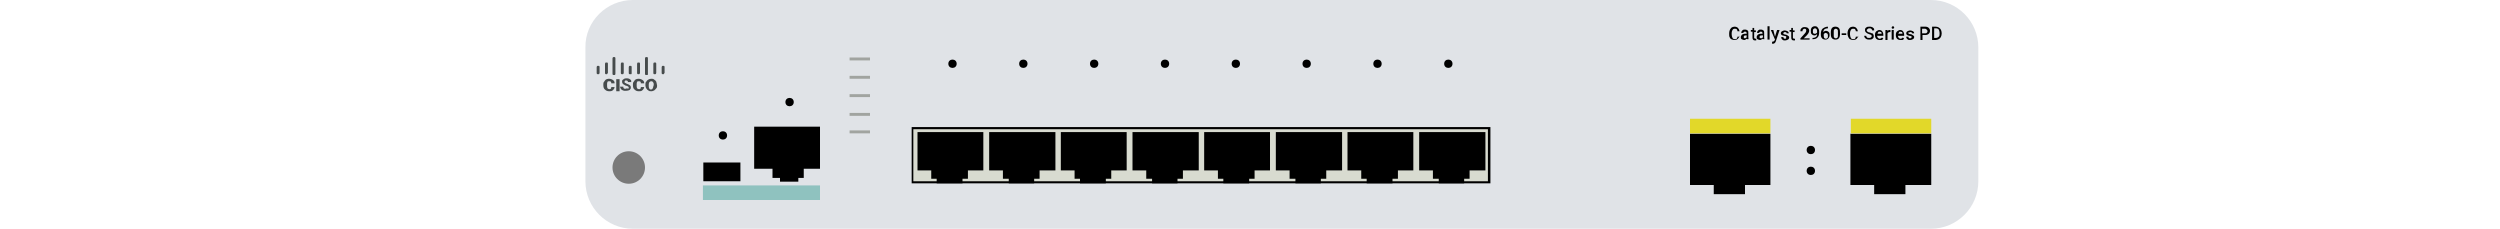 <?xml version="1.0" encoding="utf-8"?>
<!-- Copyright 2022 Virtual Console LLC. All rights reserved. Generator: Adobe Illustrator 23.1.0, SVG Export Plug-In . SVG Version: 6.00 Build 0)  -->
<svg version="1.1" id="Cisco_Catalyst_2960CPD-8TT-L"
	 xmlns="http://www.w3.org/2000/svg" xmlns:xlink="http://www.w3.org/1999/xlink" x="0px" y="0px" viewBox="0 0 600 55"
	 style="enable-background:new 0 0 600 55;" xml:space="preserve">
<style type="text/css">
	.st0{fill:#E0E3E7;}
	.st1{fill:#D8DBD0;}
	.st2{fill:#7A7A7A;}
	.st3{fill:#8FC2BF;}
	.st4{fill:#E2D829;}
	.st5{fill:#464B4C;}
	.st6{enable-background:new    ;}
	.st7{fill:none;}
	.st8{fill:#A1A4A0;}
</style>
<path class="st0" d="M151.9,0h311.5c6.3,0,11.4,5.1,11.4,11.4v32.1c0,6.3-5.1,11.4-11.4,11.4H151.9c-6.3,0-11.4-5.1-11.4-11.4V11.4
	C140.4,5.1,145.6,0,151.9,0z"/>
<g>
	<rect x="219" y="30.8" class="st1" width="138.4" height="13"/>
	<path d="M357.7,44H218.8V30.5h138.9V44z M219.2,43.5h137.9V31H219.2V43.5z"/>
</g>
<polygon points="240.7,40.9 240.7,42.9 242.1,42.9 242.1,44 248.2,44 248.2,42.9 249.5,42.9 249.5,40.9 253.3,40.9 253.3,31.7 
	237.4,31.7 237.4,40.9 "/>
<polygon points="223.5,40.9 223.5,42.9 224.8,42.9 224.8,44 231,44 231,42.9 232.3,42.9 232.3,40.9 236,40.9 236,31.7 220.2,31.7 
	220.2,40.9 "/>
<polygon points="275.1,40.9 275.1,42.9 276.5,42.9 276.5,44 282.6,44 282.6,42.9 283.9,42.9 283.9,40.9 287.7,40.9 287.7,31.7 
	271.8,31.7 271.8,40.9 "/>
<polygon points="257.9,40.9 257.9,42.9 259.2,42.9 259.2,44 265.4,44 265.4,42.9 266.7,42.9 266.7,40.9 270.4,40.9 270.4,31.7 
	254.6,31.7 254.6,40.9 "/>
<polygon points="309.5,40.9 309.5,42.9 310.9,42.9 310.9,44 317,44 317,42.9 318.3,42.9 318.3,40.9 322.1,40.9 322.1,31.7 
	306.2,31.7 306.2,40.9 "/>
<polygon points="292.3,40.9 292.3,42.9 293.6,42.9 293.6,44 299.8,44 299.8,42.9 301.1,42.9 301.1,40.9 304.8,40.9 304.8,31.7 
	289,31.7 289,40.9 "/>
<polygon points="343.9,40.9 343.9,42.9 345.3,42.9 345.3,44 351.4,44 351.4,42.9 352.7,42.9 352.7,40.9 356.5,40.9 356.5,31.7 
	340.6,31.7 340.6,40.9 "/>
<polygon points="326.7,40.9 326.7,42.9 328,42.9 328,44 334.2,44 334.2,42.9 335.5,42.9 335.5,40.9 339.2,40.9 339.2,31.7 
	323.4,31.7 323.4,40.9 "/>
<polygon points="424.9,32.1 405.6,32.1 405.6,44.4 411.3,44.4 411.3,46.6 418.8,46.6 418.8,44.4 424.9,44.4 "/>
<polygon points="463.5,32.1 444.1,32.1 444.1,44.4 449.8,44.4 449.8,46.6 457.3,46.6 457.3,44.4 463.5,44.4 "/>
<polygon points="196.8,30.4 181,30.4 181,40.5 185.4,40.5 185.4,42.7 187.2,42.7 187.2,43.6 191.6,43.6 191.6,42.7 192.9,42.7 
	192.9,40.5 196.8,40.5 "/>
<circle class="st2" cx="150.9" cy="40.2" r="3.9"/>
<rect x="168.7" y="44.5" class="st3" width="28.1" height="3.5"/>
<rect x="405.6" y="28.5" class="st4" width="19.3" height="3.5"/>
<rect x="444.2" y="28.5" class="st4" width="19.3" height="3.5"/>
<g>
	<path class="st5" d="M147.5,18h-0.3c-0.1,0-0.2-0.1-0.2-0.3V14c0-0.1,0.1-0.3,0.2-0.3h0.3c0.1,0,0.2,0.1,0.2,0.3v3.7
		C147.7,17.9,147.6,18,147.5,18z"/>
	<path class="st5" d="M155.3,18H155c-0.1,0-0.2-0.1-0.2-0.3V14c0-0.1,0.1-0.3,0.2-0.3h0.3c0.1,0,0.2,0.1,0.2,0.3v3.7
		C155.6,17.9,155.4,18,155.3,18z"/>
	<path class="st5" d="M145.7,17.8h-0.3c-0.1,0-0.2-0.1-0.2-0.3v-2.2c0-0.1,0.1-0.3,0.2-0.3h0.3c0.1,0,0.2,0.1,0.2,0.3v2.2
		C145.8,17.6,145.7,17.8,145.7,17.8z"/>
	<path class="st5" d="M143.7,17.8h-0.3c-0.1,0-0.2-0.1-0.2-0.3v-1.4c0-0.1,0.1-0.3,0.2-0.3h0.3c0.1,0,0.2,0.1,0.2,0.3v1.4
		C143.9,17.6,143.8,17.8,143.7,17.8z"/>
	<path class="st5" d="M153.4,17.8h-0.3c-0.1,0-0.2-0.1-0.2-0.3v-2.2c0-0.1,0.1-0.3,0.2-0.3h0.3c0.1,0,0.2,0.1,0.2,0.3v2.2
		C153.6,17.6,153.5,17.8,153.4,17.8z"/>
	<path class="st5" d="M149.5,17.8h-0.3c-0.1,0-0.2-0.1-0.2-0.3v-2.2c0-0.1,0.1-0.3,0.2-0.3h0.3c0.1,0,0.2,0.1,0.2,0.3v2.2
		C149.7,17.6,149.6,17.8,149.5,17.8z"/>
	<path class="st5" d="M151.5,17.8h-0.4c-0.1,0-0.2-0.1-0.2-0.3v-1.4c0-0.1,0.1-0.3,0.2-0.3h0.3c0.1,0,0.2,0.1,0.2,0.3v1.4
		C151.6,17.6,151.6,17.8,151.5,17.8z"/>
	<path class="st5" d="M157.3,17.8H157c-0.1,0-0.2-0.1-0.2-0.3v-2.2c0-0.1,0.1-0.3,0.2-0.3h0.3c0.1,0,0.2,0.1,0.2,0.3v2.2
		C157.5,17.6,157.4,17.8,157.3,17.8z"/>
	<path class="st5" d="M159.3,17.8H159c-0.1,0-0.2-0.1-0.2-0.3v-1.4c0-0.1,0.1-0.3,0.2-0.3h0.3c0.1,0,0.2,0.1,0.2,0.3v1.4
		C159.4,17.6,159.3,17.8,159.3,17.8z"/>
	<g class="st6">
		<path class="st5" d="M147.5,20.9c0,0.2-0.1,0.4-0.2,0.5c-0.1,0.2-0.3,0.3-0.4,0.4c-0.2,0.1-0.4,0.1-0.7,0.1c-0.4,0-0.7-0.1-1-0.4
			c-0.3-0.2-0.4-0.6-0.4-1.1v-0.1c0-0.3,0-0.5,0.2-0.7c0.1-0.2,0.3-0.4,0.4-0.5c0.2-0.1,0.4-0.2,0.7-0.2c0.4,0,0.7,0.1,1,0.3
			c0.3,0.2,0.4,0.4,0.4,0.8h-0.8c0-0.2,0-0.3-0.1-0.4s-0.3-0.1-0.4-0.1c-0.2,0-0.4,0-0.4,0.2c-0.1,0.1-0.1,0.4-0.1,0.6v0.2
			c0,0.3,0,0.5,0.1,0.7c0.1,0.1,0.3,0.2,0.4,0.2c0.2,0,0.3,0,0.4-0.1c0.1-0.1,0.1-0.2,0.1-0.4H147.5L147.5,20.9z"/>
		<path class="st5" d="M148.7,21.9h-0.8V19h0.8V21.9z"/>
		<path class="st5" d="M150.9,21.1c0-0.1,0-0.2-0.1-0.3s-0.2-0.1-0.4-0.2c-0.2,0-0.4-0.1-0.5-0.2c-0.4-0.2-0.6-0.4-0.6-0.8
			c0-0.2,0-0.3,0.1-0.4s0.3-0.2,0.4-0.3c0.2-0.1,0.4-0.1,0.6-0.1s0.4,0,0.6,0.1c0.2,0.1,0.3,0.2,0.4,0.3c0.1,0.1,0.1,0.3,0.1,0.5
			h-0.8c0-0.1,0-0.2-0.1-0.3c-0.1,0-0.2-0.1-0.3-0.1s-0.3,0-0.3,0.1c-0.1,0-0.1,0.2-0.1,0.3c0,0.1,0,0.1,0.1,0.2
			c0.1,0,0.3,0.1,0.4,0.2c0.2,0.1,0.4,0.1,0.5,0.2c0.4,0.2,0.5,0.4,0.5,0.7c0,0.3-0.1,0.4-0.3,0.6c-0.2,0.1-0.5,0.2-0.9,0.2
			c-0.3,0-0.5,0-0.7-0.1s-0.4-0.2-0.5-0.4c-0.1-0.2-0.2-0.3-0.2-0.5h0.8c0,0.2,0,0.3,0.1,0.4s0.3,0.1,0.4,0.1c0.1,0,0.2,0,0.3-0.1
			C150.8,21.3,150.9,21.3,150.9,21.1z"/>
		<path class="st5" d="M154.6,20.9c0,0.2-0.1,0.4-0.2,0.5c-0.1,0.2-0.3,0.3-0.4,0.4c-0.2,0.1-0.4,0.1-0.7,0.1c-0.4,0-0.7-0.1-1-0.4
			c-0.3-0.2-0.4-0.6-0.4-1.1v-0.1c0-0.3,0-0.5,0.2-0.7c0.1-0.2,0.3-0.4,0.4-0.5c0.2-0.1,0.4-0.2,0.7-0.2c0.4,0,0.7,0.1,1,0.3
			c0.3,0.2,0.4,0.4,0.4,0.8h-0.8c0-0.2,0-0.3-0.1-0.4s-0.3-0.1-0.4-0.1c-0.2,0-0.4,0-0.4,0.2c-0.1,0.1-0.1,0.4-0.1,0.6v0.2
			c0,0.3,0,0.5,0.1,0.7c0.1,0.1,0.3,0.2,0.4,0.2c0.2,0,0.3,0,0.4-0.1c0.1-0.1,0.1-0.2,0.1-0.4H154.6L154.6,20.9z"/>
		<path class="st5" d="M157.7,20.5c0,0.3,0,0.5-0.2,0.7s-0.3,0.4-0.5,0.5s-0.4,0.2-0.7,0.2s-0.5,0-0.7-0.2c-0.2-0.1-0.4-0.3-0.5-0.5
			s-0.2-0.4-0.2-0.7v-0.2c0-0.3,0-0.5,0.2-0.7c0.1-0.2,0.3-0.4,0.5-0.5s0.4-0.2,0.7-0.2s0.5,0,0.7,0.2c0.2,0.1,0.4,0.3,0.5,0.5
			C157.6,19.9,157.6,20.1,157.7,20.5L157.7,20.5L157.7,20.5L157.7,20.5z M156.9,20.4c0-0.3,0-0.5-0.2-0.7c-0.1-0.2-0.3-0.2-0.4-0.2
			c-0.4,0-0.6,0.3-0.6,0.8v0.2c0,0.3,0,0.5,0.1,0.7s0.3,0.3,0.4,0.3s0.4-0.1,0.4-0.2c0.1-0.2,0.2-0.4,0.2-0.6L156.9,20.4L156.9,20.4
			z"/>
	</g>
</g>
<rect class="st7" width="600" height="55"/>
<rect x="168.8" y="39" width="8.9" height="4.5"/>
<rect x="203.9" y="13.8" class="st8" width="4.9" height="0.7"/>
<rect x="203.9" y="18.2" class="st8" width="4.9" height="0.7"/>
<rect x="203.9" y="22.6" class="st8" width="4.9" height="0.7"/>
<rect x="203.9" y="27.1" class="st8" width="4.9" height="0.7"/>
<rect x="203.9" y="31.3" class="st8" width="4.9" height="0.7"/>
<circle cx="434.6" cy="36" r="1"/>
<circle cx="434.6" cy="41" r="1"/>
<circle cx="228.6" cy="15.3" r="1"/>
<circle cx="245.6" cy="15.3" r="1"/>
<circle cx="173.5" cy="32.5" r="1"/>
<circle cx="189.5" cy="24.5" r="1"/>
<circle cx="262.6" cy="15.3" r="1"/>
<circle cx="279.6" cy="15.3" r="1"/>
<circle cx="296.6" cy="15.3" r="1"/>
<circle cx="313.6" cy="15.3" r="1"/>
<circle cx="330.6" cy="15.3" r="1"/>
<circle cx="347.6" cy="15.3" r="1"/>
<g>
	<path d="M417.5,8.5c0,0.3-0.2,0.6-0.4,0.8c-0.2,0.2-0.5,0.3-0.9,0.3c-0.2,0-0.5-0.1-0.7-0.2c-0.2-0.1-0.3-0.3-0.4-0.5
		S415,8.4,415,8.2V7.9c0-0.3,0.1-0.6,0.2-0.8c0.1-0.2,0.3-0.4,0.4-0.5c0.2-0.1,0.4-0.2,0.7-0.2c0.3,0,0.6,0.1,0.8,0.3
		c0.2,0.2,0.3,0.4,0.4,0.8H417c0-0.2-0.1-0.4-0.2-0.5s-0.3-0.1-0.5-0.1c-0.2,0-0.4,0.1-0.5,0.3c-0.1,0.2-0.2,0.4-0.2,0.8v0.3
		c0,0.3,0.1,0.6,0.2,0.8c0.1,0.2,0.3,0.3,0.5,0.3c0.2,0,0.4,0,0.5-0.1c0.1-0.1,0.2-0.3,0.2-0.5H417.5z"/>
	<path d="M419.3,9.5c0,0,0-0.1-0.1-0.2c-0.2,0.2-0.4,0.3-0.6,0.3c-0.2,0-0.4-0.1-0.6-0.2s-0.2-0.3-0.2-0.5c0-0.2,0.1-0.4,0.3-0.6
		c0.2-0.1,0.4-0.2,0.8-0.2h0.3V8c0-0.1,0-0.2-0.1-0.3c-0.1-0.1-0.2-0.1-0.3-0.1c-0.1,0-0.2,0-0.3,0.1c-0.1,0.1-0.1,0.1-0.1,0.2h-0.5
		c0-0.1,0-0.2,0.1-0.4s0.2-0.2,0.3-0.3s0.3-0.1,0.5-0.1c0.3,0,0.5,0.1,0.6,0.2c0.2,0.1,0.2,0.3,0.2,0.6v1c0,0.2,0,0.4,0.1,0.5v0
		H419.3z M418.7,9.2c0.1,0,0.2,0,0.3-0.1c0.1,0,0.2-0.1,0.2-0.2V8.5H419c-0.2,0-0.3,0-0.4,0.1s-0.1,0.2-0.1,0.3c0,0.1,0,0.2,0.1,0.2
		S418.6,9.2,418.7,9.2z"/>
	<path d="M421,6.7v0.6h0.4v0.4H421v1.3c0,0.1,0,0.2,0.1,0.2c0,0,0.1,0.1,0.2,0.1c0.1,0,0.1,0,0.2,0v0.4c-0.1,0-0.2,0-0.3,0
		c-0.4,0-0.6-0.2-0.6-0.7V7.6h-0.4V7.2h0.4V6.7H421z"/>
	<path d="M423.1,9.5c0,0,0-0.1-0.1-0.2c-0.2,0.2-0.4,0.3-0.6,0.3c-0.2,0-0.4-0.1-0.6-0.2s-0.2-0.3-0.2-0.5c0-0.2,0.1-0.4,0.3-0.6
		c0.2-0.1,0.4-0.2,0.8-0.2h0.3V8c0-0.1,0-0.2-0.1-0.3c-0.1-0.1-0.2-0.1-0.3-0.1c-0.1,0-0.2,0-0.3,0.1c-0.1,0.1-0.1,0.1-0.1,0.2h-0.5
		c0-0.1,0-0.2,0.1-0.4s0.2-0.2,0.3-0.3s0.3-0.1,0.5-0.1c0.3,0,0.5,0.1,0.6,0.2c0.2,0.1,0.2,0.3,0.2,0.6v1c0,0.2,0,0.4,0.1,0.5v0
		H423.1z M422.6,9.2c0.1,0,0.2,0,0.3-0.1c0.1,0,0.2-0.1,0.2-0.2V8.5h-0.3c-0.2,0-0.3,0-0.4,0.1s-0.1,0.2-0.1,0.3
		c0,0.1,0,0.2,0.1,0.2S422.5,9.2,422.6,9.2z"/>
	<path d="M424.7,9.5h-0.5V6.3h0.5V9.5z"/>
	<path d="M426,8.8l0.5-1.6h0.6l-0.9,2.7c-0.1,0.4-0.4,0.6-0.7,0.6c-0.1,0-0.2,0-0.2,0V10l0.1,0c0.1,0,0.2,0,0.3-0.1
		c0.1,0,0.1-0.1,0.2-0.2l0.1-0.2L425,7.2h0.6L426,8.8z"/>
	<path d="M428.7,8.9c0-0.1,0-0.2-0.1-0.2c-0.1,0-0.2-0.1-0.4-0.1c-0.2,0-0.3-0.1-0.4-0.1c-0.3-0.1-0.4-0.3-0.4-0.5
		c0-0.2,0.1-0.4,0.3-0.5c0.2-0.1,0.4-0.2,0.6-0.2c0.3,0,0.5,0.1,0.7,0.2c0.2,0.1,0.3,0.3,0.3,0.5h-0.5c0-0.1,0-0.2-0.1-0.2
		c-0.1-0.1-0.2-0.1-0.3-0.1c-0.1,0-0.2,0-0.3,0.1c-0.1,0.1-0.1,0.1-0.1,0.2c0,0.1,0,0.1,0.1,0.2c0.1,0,0.2,0.1,0.4,0.1
		c0.2,0,0.4,0.1,0.5,0.2s0.2,0.1,0.3,0.2c0.1,0.1,0.1,0.2,0.1,0.3c0,0.2-0.1,0.4-0.3,0.5c-0.2,0.1-0.4,0.2-0.7,0.2
		c-0.2,0-0.4,0-0.5-0.1c-0.1-0.1-0.3-0.2-0.3-0.3c-0.1-0.1-0.1-0.2-0.1-0.4h0.5c0,0.1,0.1,0.2,0.1,0.3c0.1,0.1,0.2,0.1,0.3,0.1
		c0.1,0,0.2,0,0.3-0.1C428.6,9.1,428.7,9,428.7,8.9z"/>
	<path d="M430.3,6.7v0.6h0.4v0.4h-0.4v1.3c0,0.1,0,0.2,0.1,0.2c0,0,0.1,0.1,0.2,0.1c0.1,0,0.1,0,0.2,0v0.4c-0.1,0-0.2,0-0.3,0
		c-0.4,0-0.6-0.2-0.6-0.7V7.6h-0.4V7.2h0.4V6.7H430.3z"/>
	<path d="M434.2,9.5h-2.1V9.2l1-1.1c0.1-0.2,0.3-0.3,0.3-0.4s0.1-0.2,0.1-0.3c0-0.1,0-0.3-0.1-0.4c-0.1-0.1-0.2-0.1-0.3-0.1
		c-0.2,0-0.3,0.1-0.4,0.2c-0.1,0.1-0.1,0.2-0.1,0.4h-0.5c0-0.2,0-0.4,0.1-0.5c0.1-0.2,0.2-0.3,0.4-0.4s0.3-0.1,0.6-0.1
		c0.3,0,0.5,0.1,0.7,0.2c0.2,0.2,0.3,0.4,0.3,0.6c0,0.2,0,0.3-0.1,0.5c-0.1,0.2-0.2,0.4-0.4,0.6l-0.8,0.8h1.4V9.5z"/>
	<path d="M436.1,8.2c-0.2,0.2-0.4,0.3-0.6,0.3c-0.3,0-0.5-0.1-0.7-0.3c-0.2-0.2-0.2-0.4-0.2-0.8c0-0.2,0-0.4,0.1-0.6
		c0.1-0.2,0.2-0.3,0.4-0.4c0.2-0.1,0.3-0.1,0.5-0.1c0.3,0,0.6,0.1,0.7,0.4c0.2,0.2,0.3,0.5,0.3,0.9v0.1c0,0.6-0.1,1-0.4,1.3
		c-0.3,0.3-0.6,0.4-1.1,0.4H435V9.1h0.1c0.3,0,0.5-0.1,0.7-0.2C436,8.8,436.1,8.5,436.1,8.2z M435.6,8.1c0.1,0,0.2,0,0.3-0.1
		c0.1-0.1,0.2-0.1,0.2-0.2V7.6c0-0.2,0-0.4-0.1-0.6c-0.1-0.1-0.2-0.2-0.4-0.2s-0.3,0.1-0.4,0.2s-0.1,0.3-0.1,0.5
		c0,0.2,0,0.4,0.1,0.5S435.4,8.1,435.6,8.1z"/>
	<path d="M438.7,6.4v0.4h-0.1c-0.3,0-0.5,0.1-0.7,0.2c-0.2,0.2-0.3,0.4-0.3,0.7c0.2-0.2,0.4-0.3,0.6-0.3c0.3,0,0.5,0.1,0.7,0.3
		c0.2,0.2,0.2,0.4,0.2,0.7c0,0.3-0.1,0.6-0.3,0.8s-0.4,0.3-0.7,0.3c-0.3,0-0.6-0.1-0.8-0.3c-0.2-0.2-0.3-0.5-0.3-0.9V8.2
		c0-0.5,0.1-1,0.4-1.3C437.8,6.6,438.2,6.4,438.7,6.4L438.7,6.4z M438.2,7.9c-0.1,0-0.2,0-0.3,0.1s-0.2,0.1-0.2,0.3v0.2
		c0,0.2,0,0.4,0.1,0.6c0.1,0.1,0.2,0.2,0.4,0.2c0.2,0,0.3-0.1,0.4-0.2s0.1-0.3,0.1-0.5c0-0.2,0-0.3-0.1-0.5
		C438.4,8,438.3,7.9,438.2,7.9z"/>
	<path d="M441.6,8.2c0,0.4-0.1,0.8-0.3,1c-0.2,0.2-0.4,0.3-0.8,0.3c-0.3,0-0.6-0.1-0.8-0.3c-0.2-0.2-0.3-0.5-0.3-1V7.7
		c0-0.4,0.1-0.8,0.3-1c0.2-0.2,0.4-0.3,0.8-0.3c0.3,0,0.6,0.1,0.8,0.3s0.3,0.5,0.3,1V8.2z M441.1,7.7c0-0.3,0-0.5-0.1-0.6
		c-0.1-0.1-0.2-0.2-0.4-0.2c-0.2,0-0.3,0.1-0.4,0.2c-0.1,0.1-0.1,0.3-0.1,0.6v0.7c0,0.3,0,0.5,0.1,0.6c0.1,0.1,0.2,0.2,0.4,0.2
		c0.2,0,0.3-0.1,0.4-0.2c0.1-0.1,0.1-0.3,0.1-0.6V7.7z"/>
	<path d="M443.1,8.4H442V8h1.1V8.4z"/>
	<path d="M446,8.5c0,0.3-0.2,0.6-0.4,0.8c-0.2,0.2-0.5,0.3-0.9,0.3c-0.2,0-0.5-0.1-0.7-0.2c-0.2-0.1-0.3-0.3-0.4-0.5
		s-0.2-0.5-0.2-0.8V7.9c0-0.3,0.1-0.6,0.2-0.8c0.1-0.2,0.3-0.4,0.4-0.5c0.2-0.1,0.4-0.2,0.7-0.2c0.3,0,0.6,0.1,0.8,0.3
		c0.2,0.2,0.3,0.4,0.4,0.8h-0.5c0-0.2-0.1-0.4-0.2-0.5s-0.3-0.1-0.5-0.1c-0.2,0-0.4,0.1-0.5,0.3c-0.1,0.2-0.2,0.4-0.2,0.8v0.3
		c0,0.3,0.1,0.6,0.2,0.8c0.1,0.2,0.3,0.3,0.5,0.3c0.2,0,0.4,0,0.5-0.1c0.1-0.1,0.2-0.3,0.2-0.5H446z"/>
	<path d="M449.2,8.7c0-0.1,0-0.2-0.1-0.3c-0.1-0.1-0.3-0.1-0.5-0.2c-0.3-0.1-0.5-0.2-0.6-0.3c-0.3-0.2-0.4-0.4-0.4-0.7
		c0-0.3,0.1-0.5,0.3-0.6c0.2-0.2,0.5-0.2,0.8-0.2c0.2,0,0.4,0,0.6,0.1c0.2,0.1,0.3,0.2,0.4,0.3s0.1,0.3,0.1,0.5h-0.5
		c0-0.2-0.1-0.3-0.2-0.4c-0.1-0.1-0.2-0.1-0.4-0.1c-0.2,0-0.3,0-0.4,0.1S448,7.1,448,7.3c0,0.1,0.1,0.2,0.2,0.3s0.3,0.2,0.5,0.2
		s0.4,0.2,0.6,0.2s0.3,0.2,0.3,0.3c0.1,0.1,0.1,0.3,0.1,0.4c0,0.3-0.1,0.5-0.3,0.6c-0.2,0.2-0.5,0.2-0.8,0.2c-0.2,0-0.4,0-0.6-0.1
		c-0.2-0.1-0.3-0.2-0.4-0.3c-0.1-0.1-0.2-0.3-0.2-0.5h0.5c0,0.2,0.1,0.3,0.2,0.4c0.1,0.1,0.3,0.1,0.5,0.1c0.2,0,0.3,0,0.4-0.1
		S449.2,8.9,449.2,8.7z"/>
	<path d="M451.1,9.6c-0.3,0-0.6-0.1-0.8-0.3S450,8.8,450,8.5V8.4c0-0.2,0-0.4,0.1-0.6s0.2-0.3,0.4-0.4s0.3-0.2,0.5-0.2
		c0.3,0,0.6,0.1,0.7,0.3c0.2,0.2,0.3,0.5,0.3,0.9v0.2h-1.5c0,0.2,0.1,0.3,0.2,0.5c0.1,0.1,0.3,0.2,0.4,0.2c0.2,0,0.4-0.1,0.6-0.3
		l0.3,0.3c-0.1,0.1-0.2,0.2-0.4,0.3C451.5,9.6,451.3,9.6,451.1,9.6z M451.1,7.6c-0.1,0-0.3,0-0.3,0.1c-0.1,0.1-0.1,0.2-0.2,0.4h1v0
		c0-0.2-0.1-0.3-0.1-0.4C451.3,7.7,451.2,7.6,451.1,7.6z"/>
	<path d="M453.7,7.7c-0.1,0-0.1,0-0.2,0c-0.2,0-0.4,0.1-0.5,0.3v1.6h-0.5V7.2h0.5l0,0.3c0.1-0.2,0.3-0.3,0.5-0.3c0.1,0,0.1,0,0.2,0
		L453.7,7.7z"/>
	<path d="M454,6.6c0-0.1,0-0.1,0.1-0.2s0.1-0.1,0.2-0.1s0.2,0,0.2,0.1c0.1,0.1,0.1,0.1,0.1,0.2c0,0.1,0,0.1-0.1,0.2
		c-0.1,0.1-0.1,0.1-0.2,0.1s-0.2,0-0.2-0.1C454,6.8,454,6.7,454,6.6z M454.6,9.5H454V7.2h0.5V9.5z"/>
	<path d="M456.1,9.6c-0.3,0-0.6-0.1-0.8-0.3S455,8.8,455,8.5V8.4c0-0.2,0-0.4,0.1-0.6s0.2-0.3,0.4-0.4s0.3-0.2,0.5-0.2
		c0.3,0,0.6,0.1,0.7,0.3c0.2,0.2,0.3,0.5,0.3,0.9v0.2h-1.5c0,0.2,0.1,0.3,0.2,0.5c0.1,0.1,0.3,0.2,0.4,0.2c0.2,0,0.4-0.1,0.6-0.3
		l0.3,0.3c-0.1,0.1-0.2,0.2-0.4,0.3C456.5,9.6,456.3,9.6,456.1,9.6z M456.1,7.6c-0.1,0-0.3,0-0.3,0.1c-0.1,0.1-0.1,0.2-0.2,0.4h1v0
		c0-0.2-0.1-0.3-0.1-0.4C456.3,7.7,456.2,7.6,456.1,7.6z"/>
	<path d="M458.8,8.9c0-0.1,0-0.2-0.1-0.2c-0.1,0-0.2-0.1-0.4-0.1c-0.2,0-0.3-0.1-0.4-0.1c-0.3-0.1-0.4-0.3-0.4-0.5
		c0-0.2,0.1-0.4,0.3-0.5c0.2-0.1,0.4-0.2,0.6-0.2c0.3,0,0.5,0.1,0.7,0.2c0.2,0.1,0.3,0.3,0.3,0.5h-0.5c0-0.1,0-0.2-0.1-0.2
		c-0.1-0.1-0.2-0.1-0.3-0.1c-0.1,0-0.2,0-0.3,0.1C458,7.7,458,7.8,458,7.9c0,0.1,0,0.1,0.1,0.2c0.1,0,0.2,0.1,0.4,0.1
		c0.2,0,0.4,0.1,0.5,0.2s0.2,0.1,0.3,0.2c0.1,0.1,0.1,0.2,0.1,0.3c0,0.2-0.1,0.4-0.3,0.5c-0.2,0.1-0.4,0.2-0.7,0.2
		c-0.2,0-0.4,0-0.5-0.1c-0.1-0.1-0.3-0.2-0.3-0.3c-0.1-0.1-0.1-0.2-0.1-0.4h0.5c0,0.1,0.1,0.2,0.1,0.3c0.1,0.1,0.2,0.1,0.3,0.1
		c0.1,0,0.2,0,0.3-0.1C458.7,9.1,458.8,9,458.8,8.9z"/>
	<path d="M461.4,8.4v1.2h-0.5V6.4h1.2c0.3,0,0.6,0.1,0.8,0.3c0.2,0.2,0.3,0.4,0.3,0.7c0,0.3-0.1,0.5-0.3,0.7
		c-0.2,0.2-0.5,0.3-0.8,0.3H461.4z M461.4,8h0.6c0.2,0,0.3,0,0.4-0.1c0.1-0.1,0.2-0.2,0.2-0.4c0-0.2-0.1-0.3-0.2-0.4
		c-0.1-0.1-0.2-0.2-0.4-0.2h-0.7V8z"/>
	<path d="M463.7,9.5V6.4h0.9c0.3,0,0.5,0.1,0.7,0.2c0.2,0.1,0.4,0.3,0.5,0.5c0.1,0.2,0.2,0.5,0.2,0.8v0.2c0,0.3-0.1,0.6-0.2,0.8
		s-0.3,0.4-0.5,0.5s-0.5,0.2-0.7,0.2H463.7z M464.2,6.9v2.2h0.4c0.3,0,0.5-0.1,0.7-0.3c0.2-0.2,0.2-0.4,0.2-0.8V7.9
		c0-0.3-0.1-0.6-0.2-0.8c-0.1-0.2-0.4-0.3-0.6-0.3H464.2z"/>
</g>
</svg>
